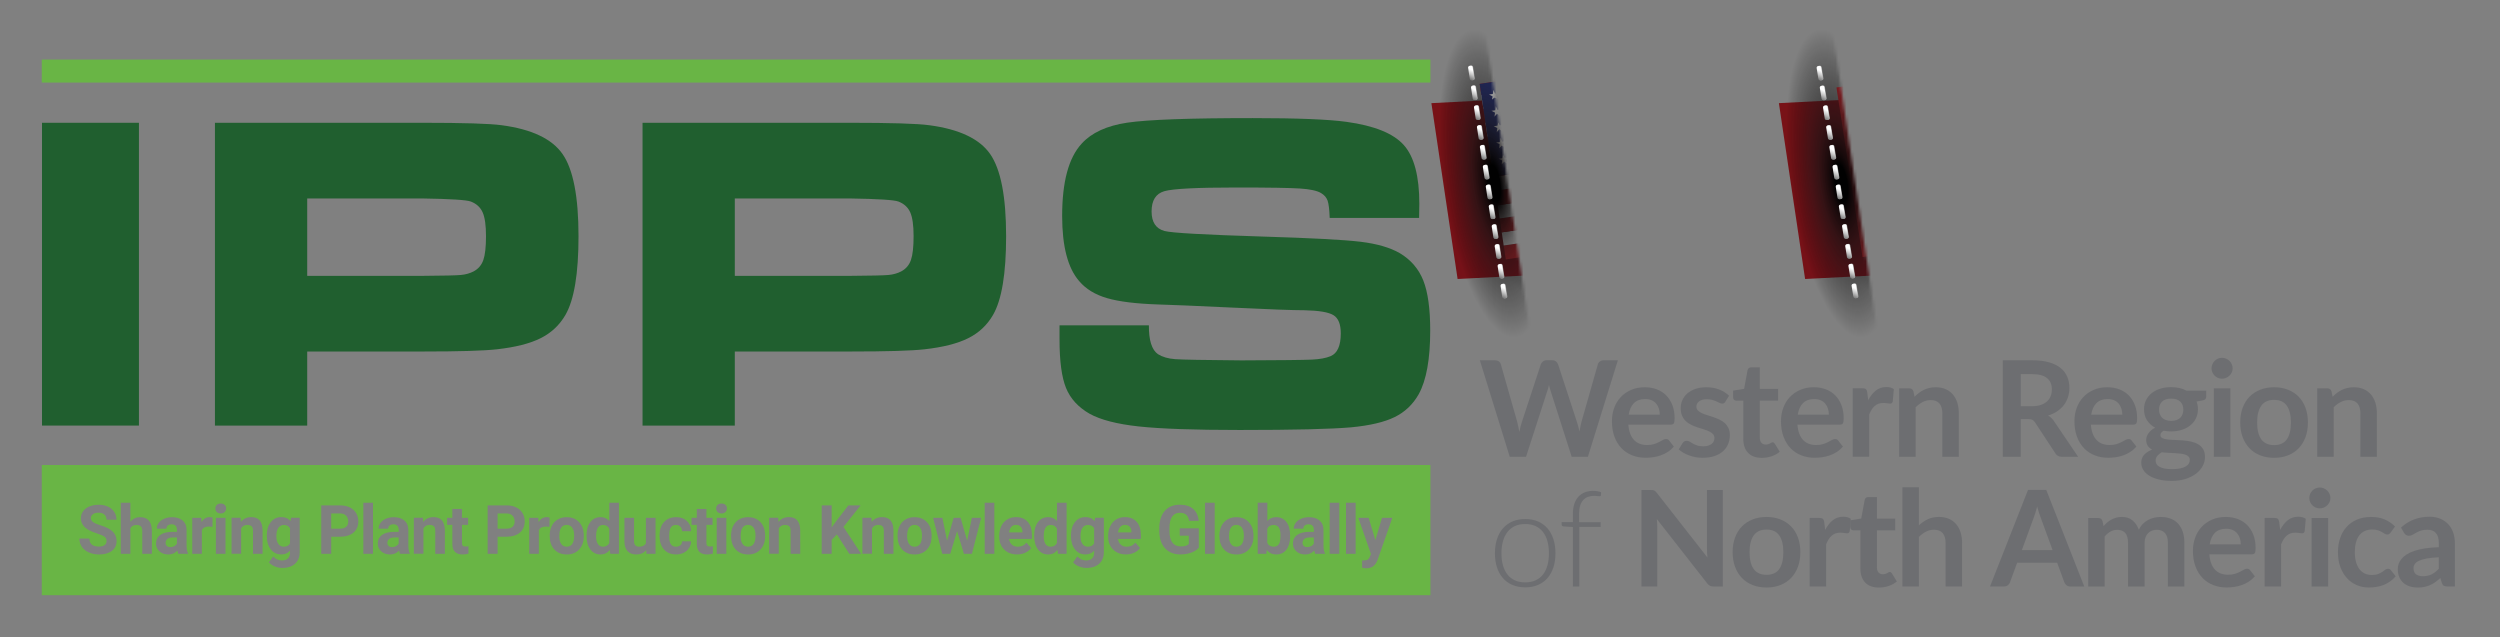 <svg enable-background="new 0 0 917.69 233.83" viewBox="0 0 917.69 233.83" xmlns="http://www.w3.org/2000/svg" xmlns:xlink="http://www.w3.org/1999/xlink"><rect x="0" y="0" width="917.69" height="233.83" fill="#808080" stroke="none"/><filter id="a" filterUnits="userSpaceOnUse" height="142.48" width="187.3" x="510.71" y="2.39"><feFlood flood-color="#fff" result="back"/><feBlend in="SourceGraphic" in2="back" mode="normal"/></filter><mask id="b" height="142.48" maskUnits="userSpaceOnUse" width="187.3" x="510.71" y="2.39"><g filter="url(#a)"><path d="m487.79 7.58h65.88v125.07h-65.88z" fill="#010101" transform="matrix(.989 -.147 .147 .989 -4.646 77.54)"/></g></mask><linearGradient id="c"><stop offset=".171" stop-color="#010101"/><stop offset=".194" stop-color="#050404" stop-opacity=".963"/><stop offset=".303" stop-color="#131111" stop-opacity=".779"/><stop offset=".411" stop-color="#151415" stop-opacity=".6"/><stop offset=".513" stop-color="#111" stop-opacity=".428"/><stop offset=".61" stop-color="#0a090a" stop-opacity=".267"/><stop offset=".698" stop-color="#020202" stop-opacity=".12"/><stop offset=".77" stop-opacity="0"/></linearGradient><radialGradient id="d" cx="597.362" cy="48.945" gradientTransform="matrix(1.687 .131 -.099 1.279 -396.433 -65.982)" gradientUnits="userSpaceOnUse" r="50.302" xlink:href="#c"/><linearGradient id="e"><stop offset="0" stop-color="#781217"/><stop offset="1" stop-color="#67091c"/></linearGradient><linearGradient id="f" gradientUnits="userSpaceOnUse" x1="525.432" x2="627.614" xlink:href="#e" y1="67.738" y2="67.738"/><clipPath id="g"><path d="m661.85 78.56-126.6 19.48-9.61-64.55 128.78-19.81-11.02 33.26z"/></clipPath><linearGradient id="h"><stop offset=".118" stop-color="#010101"/><stop offset=".205" stop-color="#0b0808" stop-opacity=".902"/><stop offset=".41" stop-color="#151313" stop-opacity=".669"/><stop offset=".599" stop-color="#141313" stop-opacity=".455"/><stop offset=".767" stop-color="#0c0c0c" stop-opacity=".265"/><stop offset=".906" stop-color="#030303" stop-opacity=".107"/><stop offset="1" stop-opacity="0"/></linearGradient><radialGradient id="i" cx="397.951" cy="26.108" gradientTransform="matrix(.416 -.06 .183 1.274 378.105 57.942)" gradientUnits="userSpaceOnUse" r="44.319" xlink:href="#h"/><linearGradient id="j"><stop offset="0" stop-color="#6f6f6f"/><stop offset=".431" stop-color="#c8c8c8"/><stop offset=".75" stop-color="#fff"/></linearGradient><linearGradient id="k" gradientTransform="matrix(.989 -.147 .147 .989 211.171 167.91)" gradientUnits="userSpaceOnUse" x1="344.725" x2="347.424" xlink:href="#j" y1="-8.148" y2="-12.23"/><linearGradient id="l" gradientTransform="matrix(.989 -.147 .147 .989 211.171 167.91)" gradientUnits="userSpaceOnUse" x1="344.725" x2="347.424" xlink:href="#j" y1="-15.508" y2="-19.591"/><linearGradient id="m" gradientTransform="matrix(.989 -.147 .147 .989 211.171 167.91)" gradientUnits="userSpaceOnUse" x1="344.724" x2="347.423" xlink:href="#j" y1="-22.869" y2="-26.951"/><linearGradient id="n" gradientTransform="matrix(.989 -.147 .147 .989 211.171 167.91)" gradientUnits="userSpaceOnUse" x1="344.724" x2="347.423" xlink:href="#j" y1="-30.229" y2="-34.312"/><linearGradient id="o" gradientTransform="matrix(.989 -.147 .147 .989 211.171 167.91)" gradientUnits="userSpaceOnUse" x1="344.724" x2="347.423" xlink:href="#j" y1="-37.59" y2="-41.672"/><linearGradient id="p" gradientTransform="matrix(.989 -.147 .147 .989 211.171 167.91)" gradientUnits="userSpaceOnUse" x1="344.724" x2="347.423" xlink:href="#j" y1="-44.95" y2="-49.032"/><linearGradient id="q" gradientTransform="matrix(.989 -.147 .147 .989 211.171 167.91)" gradientUnits="userSpaceOnUse" x1="344.724" x2="347.423" xlink:href="#j" y1="-52.31" y2="-56.393"/><linearGradient id="r" gradientTransform="matrix(.989 -.147 .147 .989 211.171 167.91)" gradientUnits="userSpaceOnUse" x1="344.724" x2="347.423" xlink:href="#j" y1="-59.671" y2="-63.753"/><linearGradient id="s" gradientTransform="matrix(.989 -.147 .147 .989 211.171 167.91)" gradientUnits="userSpaceOnUse" x1="344.724" x2="347.423" xlink:href="#j" y1="-67.031" y2="-71.113"/><linearGradient id="t" gradientTransform="matrix(.989 -.147 .147 .989 211.171 167.91)" gradientUnits="userSpaceOnUse" x1="344.723" x2="347.422" xlink:href="#j" y1="-74.392" y2="-78.474"/><linearGradient id="u" gradientTransform="matrix(.989 -.147 .147 .989 211.171 167.91)" gradientUnits="userSpaceOnUse" x1="344.723" x2="347.422" xlink:href="#j" y1="-81.752" y2="-85.834"/><linearGradient id="v" gradientTransform="matrix(.989 -.147 .147 .989 211.171 167.91)" gradientUnits="userSpaceOnUse" x1="344.723" x2="347.423" xlink:href="#j" y1="-89.112" y2="-93.195"/><filter id="w" filterUnits="userSpaceOnUse" height="142.48" width="187.3" x="638.27" y="2.39"><feFlood flood-color="#fff" result="back"/><feBlend in="SourceGraphic" in2="back" mode="normal"/></filter><mask id="x" height="142.48" maskUnits="userSpaceOnUse" width="187.3" x="638.27" y="2.39"><g filter="url(#w)"><path d="m615.35 7.58h65.88v125.07h-65.88z" fill="#010101" transform="matrix(.989 -.147 .147 .989 -3.252 96.347)"/></g></mask><radialGradient id="y" cx="672.508" cy="41.248" gradientTransform="matrix(1.687 .131 -.099 1.279 -396.433 -65.982)" gradientUnits="userSpaceOnUse" r="50.302" xlink:href="#c"/><linearGradient id="z" gradientUnits="userSpaceOnUse" x1="652.991" x2="755.173" xlink:href="#e" y1="67.738" y2="67.738"/><clipPath id="A"><path d="m788.56 78.22-122.19 18.8-9.28-62.3 124.3-19.12-10.64 32.1z"/></clipPath><radialGradient id="B" cx="697.984" cy="40.219" gradientTransform="matrix(.416 -.06 .183 1.274 378.105 57.942)" gradientUnits="userSpaceOnUse" r="44.319" xlink:href="#h"/><linearGradient id="C" gradientTransform="matrix(.987 -.158 .158 .987 212.332 173.061)" gradientUnits="userSpaceOnUse" x1="471.728" x2="474.427" xlink:href="#j" y1="10.796" y2="6.714"/><linearGradient id="D" gradientTransform="matrix(.987 -.158 .158 .987 212.332 173.061)" gradientUnits="userSpaceOnUse" x1="471.728" x2="474.427" xlink:href="#j" y1="3.436" y2="-.647"/><linearGradient id="E" gradientTransform="matrix(.987 -.158 .158 .987 212.332 173.061)" gradientUnits="userSpaceOnUse" x1="471.728" x2="474.426" xlink:href="#j" y1="-3.925" y2="-8.007"/><linearGradient id="F" gradientTransform="matrix(.987 -.158 .158 .987 212.332 173.061)" gradientUnits="userSpaceOnUse" x1="471.727" x2="474.426" xlink:href="#j" y1="-11.285" y2="-15.367"/><linearGradient id="G" gradientTransform="matrix(.987 -.158 .158 .987 212.332 173.061)" gradientUnits="userSpaceOnUse" x1="471.727" x2="474.426" xlink:href="#j" y1="-18.645" y2="-22.728"/><linearGradient id="H" gradientTransform="matrix(.987 -.158 .158 .987 212.332 173.061)" gradientUnits="userSpaceOnUse" x1="471.727" x2="474.426" xlink:href="#j" y1="-26.006" y2="-30.088"/><linearGradient id="I" gradientTransform="matrix(.987 -.158 .158 .987 212.332 173.061)" gradientUnits="userSpaceOnUse" x1="471.727" x2="474.426" xlink:href="#j" y1="-33.366" y2="-37.448"/><linearGradient id="J" gradientTransform="matrix(.987 -.158 .158 .987 212.332 173.061)" gradientUnits="userSpaceOnUse" x1="471.727" x2="474.426" xlink:href="#j" y1="-40.727" y2="-44.809"/><linearGradient id="K" gradientTransform="matrix(.987 -.158 .158 .987 212.332 173.061)" gradientUnits="userSpaceOnUse" x1="471.726" x2="474.426" xlink:href="#j" y1="-48.086" y2="-52.169"/><linearGradient id="L" gradientTransform="matrix(.987 -.158 .158 .987 212.332 173.061)" gradientUnits="userSpaceOnUse" x1="471.726" x2="474.425" xlink:href="#j" y1="-55.447" y2="-59.529"/><linearGradient id="M" gradientTransform="matrix(.987 -.158 .158 .987 212.332 173.061)" gradientUnits="userSpaceOnUse" x1="471.726" x2="474.425" xlink:href="#j" y1="-62.807" y2="-66.889"/><linearGradient id="N" gradientTransform="matrix(.987 -.158 .158 .987 212.332 173.061)" gradientUnits="userSpaceOnUse" x1="471.726" x2="474.426" xlink:href="#j" y1="-70.167" y2="-74.25"/><path d="m15.33 21.87h509.74v8.44h-509.74z" fill="#69b545"/><path d="m15.42 45.07h35.58v111.15h-35.58z" fill="#205f2f"/><path d="m78.9 156.22v-111.15h76.14c15.09 0 24.81.3 29.15.9 11.02 1.47 18.47 5.01 22.35 10.63s5.82 15.65 5.82 30.09c0 13.74-1.6 23.37-4.8 28.91-2.17 3.75-5.21 6.6-9.12 8.55-3.91 1.96-9.26 3.31-16.04 4.07-4.83.54-13.84.81-27.04.81h-42.59v27.2h-33.87zm33.87-54.96h42.34c7.71-.05 12.42-.16 14.13-.33 1.71-.16 3.24-.6 4.6-1.3 1.74-.92 2.93-2.32 3.58-4.19s.98-4.79.98-8.75-.41-6.87-1.22-8.71c-.81-1.85-2.25-3.18-4.32-3.99-1.52-.6-7.44-.98-17.75-1.14h-42.34z" fill="#205f2f"/><path d="m235.86 156.22v-111.15h76.14c15.09 0 24.81.3 29.15.9 11.02 1.47 18.47 5.01 22.35 10.63s5.82 15.65 5.82 30.09c0 13.74-1.6 23.37-4.8 28.91-2.17 3.75-5.21 6.6-9.12 8.55-3.91 1.96-9.26 3.31-16.04 4.07-4.83.54-13.84.81-27.04.81h-42.59v27.2h-33.87zm33.87-54.96h42.34c7.71-.05 12.42-.16 14.13-.33 1.71-.16 3.24-.6 4.6-1.3 1.74-.92 2.93-2.32 3.58-4.19s.98-4.79.98-8.75-.41-6.87-1.22-8.71c-.81-1.85-2.25-3.18-4.32-3.99-1.52-.6-7.44-.98-17.75-1.14h-42.34z" fill="#205f2f"/><path d="m388.91 119.42h32.82c-.05 5.48 1.06 9.01 3.34 10.59 1.63 1.03 3.73 1.64 6.31 1.83s10.71.34 24.39.45c14.33-.05 22.94-.15 25.81-.29 2.88-.13 5.16-.56 6.84-1.26 2.5-1.03 3.75-3.83 3.75-8.39 0-3.31-.88-5.52-2.65-6.64-1.77-1.11-5.36-1.72-10.79-1.83-4.18 0-13.03-.33-26.54-.98-13.84-.65-22.86-1.03-27.04-1.14-8.14-.27-14.4-1.04-18.77-2.32-4.37-1.27-7.78-3.35-10.22-6.23-4.18-4.78-6.27-12.76-6.27-23.94 0-12.54 2.39-21.39 7.17-26.55 3.64-4.02 9.23-6.58 16.77-7.7 7.54-1.11 22.88-1.67 46.01-1.67 16.34 0 27.82.46 34.45 1.38 10.21 1.41 17.21 4.25 21.01 8.51s5.7 11.44 5.7 21.54c0 .92-.03 2.66-.08 5.21h-32.82c-.11-3.09-.37-5.21-.77-6.35-.41-1.14-1.21-2.06-2.4-2.77-1.46-.87-4.04-1.43-7.74-1.67s-11.51-.37-23.45-.37c-14.39 0-23.15.45-26.3 1.34-3.15.9-4.72 3.38-4.72 7.45 0 3.91 1.57 6.3 4.72 7.17 2.61.71 14.58 1.38 35.91 2.04 17.97.54 29.98 1.18 36.03 1.91s10.87 2.13 14.46 4.19c4.07 2.44 6.95 5.8 8.63 10.06s2.53 10.38 2.53 18.36c0 10.48-1.41 18.27-4.23 23.37-2.12 3.75-5.06 6.54-8.84 8.39-3.77 1.85-9.08 3.09-15.92 3.75-7.33.65-20.98.98-40.96.98-16.72 0-29.07-.44-37.05-1.3-7.98-.87-13.98-2.42-18-4.64-4.18-2.39-7.07-5.54-8.67-9.45s-2.4-9.85-2.4-17.83v-5.2z" fill="#205f2f"/><path d="m124.94 188.47h-3.36v5.58h3.27c.97 0 1.71-.23 2.22-.68.51-.46.76-1.11.76-1.95 0-.87-.26-1.57-.77-2.11s-1.22-.82-2.12-.84z" fill="#69b545"/><path d="m385.68 192.7c-1.7 0-2.55 1.38-2.55 4.14 0 1.24.22 2.19.65 2.85s1.06.99 1.88.99c1.09 0 1.86-.46 2.31-1.38v-5.22c-.44-.92-1.2-1.38-2.29-1.38z" fill="#69b545"/><path d="m399.35 192.7c-.85 0-1.51.35-2 1.04-.48.69-.73 1.73-.73 3.1 0 1.2.24 2.14.72 2.82s1.14 1.02 1.98 1.02c1.07 0 1.84-.4 2.31-1.21v-5.56c-.47-.81-1.23-1.21-2.28-1.21z" fill="#69b545"/><path d="m412.94 192.67c-.7 0-1.27.24-1.7.71-.44.47-.71 1.15-.84 2.04h4.91v-.28c-.02-.78-.23-1.39-.63-1.82-.42-.43-.99-.65-1.74-.65z" fill="#69b545"/><path d="m335.69 192.67c-.86 0-1.53.34-2 1.01s-.71 1.71-.71 3.12c0 1.25.24 2.21.71 2.88.47.66 1.15 1 2.03 1 .85 0 1.52-.33 2-.98.48-.66.72-1.71.72-3.15 0-1.23-.24-2.18-.72-2.86s-1.16-1.02-2.03-1.02z" fill="#69b545"/><path d="m142.2 199.1-.01.21c0 .44.15.8.46 1.09s.73.43 1.27.43c.52 0 1-.12 1.44-.35s.76-.54.98-.93v-2.27h-1.32c-1.76-.01-2.7.6-2.82 1.82z" fill="#69b545"/><path d="m221.36 192.7c-1.7 0-2.55 1.38-2.55 4.14 0 1.24.22 2.19.65 2.85s1.06.99 1.88.99c1.09 0 1.86-.46 2.31-1.38v-5.22c-.44-.92-1.21-1.38-2.29-1.38z" fill="#69b545"/><path d="m274.58 192.67c-.86 0-1.53.34-2 1.01s-.71 1.71-.71 3.12c0 1.25.24 2.21.71 2.88.47.66 1.15 1 2.03 1 .85 0 1.52-.33 2-.98.48-.66.72-1.71.72-3.15 0-1.23-.24-2.18-.72-2.86s-1.15-1.02-2.03-1.02z" fill="#69b545"/><path d="m186.02 188.47h-3.36v5.58h3.27c.97 0 1.71-.23 2.22-.68.51-.46.76-1.11.76-1.95 0-.87-.26-1.57-.77-2.11s-1.22-.82-2.12-.84z" fill="#69b545"/><path d="m372.94 192.67c-.7 0-1.27.24-1.7.71-.44.47-.71 1.15-.84 2.04h4.91v-.28c-.02-.78-.23-1.39-.63-1.82-.41-.43-.99-.65-1.74-.65z" fill="#69b545"/><path d="m208.01 192.67c-.86 0-1.53.34-2 1.01s-.71 1.71-.71 3.12c0 1.25.24 2.21.71 2.88.47.66 1.15 1 2.03 1 .85 0 1.52-.33 2-.98.48-.66.72-1.71.72-3.15 0-1.23-.24-2.18-.72-2.86s-1.16-1.02-2.03-1.02z" fill="#69b545"/><path d="m104.18 192.7c-.85 0-1.51.35-2 1.04-.48.69-.73 1.73-.73 3.1 0 1.2.24 2.14.72 2.82s1.14 1.02 1.98 1.02c1.07 0 1.84-.4 2.31-1.21v-5.56c-.47-.81-1.23-1.21-2.28-1.21z" fill="#69b545"/><path d="m60.8 199.1-.01.21c0 .44.15.8.46 1.09s.73.43 1.27.43c.52 0 1-.12 1.44-.35s.76-.54.98-.93v-2.27h-1.32c-1.76-.01-2.7.6-2.82 1.82z" fill="#69b545"/><path d="m478.13 199.1-.01.21c0 .44.16.8.46 1.09.31.29.73.43 1.27.43.52 0 1-.12 1.44-.35s.77-.54.98-.93v-2.27h-1.32c-1.76-.01-2.7.6-2.82 1.82z" fill="#69b545"/><path d="m467.51 192.7c-1.12 0-1.9.46-2.32 1.38v5.21c.43.93 1.21 1.39 2.34 1.39 1.14 0 1.89-.56 2.25-1.69.17-.54.26-1.35.26-2.45 0-1.33-.21-2.31-.63-2.92-.43-.62-1.06-.92-1.9-.92z" fill="#69b545"/><path d="m453.84 192.67c-.86 0-1.53.34-2 1.01s-.71 1.71-.71 3.12c0 1.25.24 2.21.71 2.88.47.66 1.15 1 2.03 1 .85 0 1.52-.33 2-.98.48-.66.72-1.71.72-3.15 0-1.23-.24-2.18-.72-2.86s-1.15-1.02-2.03-1.02z" fill="#69b545"/><path d="m15.33 170.69v47.8h509.74v-47.8zm18.92 21.01c.58.39 1.44.76 2.57 1.1 2.08.63 3.6 1.4 4.55 2.33s1.43 2.08 1.43 3.47c0 1.54-.58 2.75-1.75 3.62-1.16.88-2.73 1.31-4.7 1.31-1.37 0-2.61-.25-3.74-.75-1.12-.5-1.98-1.19-2.57-2.06s-.89-1.88-.89-3.03h3.67c0 1.96 1.17 2.94 3.52 2.94.87 0 1.55-.18 2.04-.53s.73-.85.73-1.48c0-.69-.24-1.22-.73-1.59s-1.37-.76-2.64-1.17-2.27-.82-3.02-1.21c-2.02-1.09-3.03-2.56-3.03-4.41 0-.96.27-1.82.81-2.57s1.32-1.34 2.33-1.76 2.15-.63 3.41-.63c1.27 0 2.4.23 3.39.69s1.76 1.11 2.31 1.95.82 1.79.82 2.86h-3.66c0-.81-.26-1.45-.77-1.9s-1.23-.68-2.16-.68c-.9 0-1.59.19-2.09.57s-.74.88-.74 1.5c.04.55.33 1.03.91 1.43zm21.5 11.58h-3.53v-8.36c0-.76-.16-1.32-.49-1.68s-.87-.54-1.62-.54c-1.03 0-1.78.4-2.25 1.2v9.39h-3.53v-18.75h3.53v6.98c.94-1.12 2.11-1.68 3.53-1.68 2.86 0 4.32 1.66 4.36 4.99zm13.26 0h-3.56c-.16-.32-.28-.71-.35-1.18-.85.95-1.97 1.43-3.33 1.43-1.29 0-2.37-.37-3.22-1.12s-1.28-1.69-1.28-2.83c0-1.4.52-2.47 1.56-3.22s2.54-1.13 4.5-1.13h1.62v-.76c0-.61-.16-1.1-.47-1.46-.31-.37-.81-.55-1.48-.55-.59 0-1.06.14-1.4.43-.34.28-.51.67-.51 1.17h-3.53c0-.77.24-1.47.71-2.12s1.14-1.16 2-1.53 1.83-.56 2.91-.56c1.63 0 2.92.41 3.88 1.23s1.43 1.97 1.43 3.45v5.73c.01 1.25.18 2.2.52 2.84zm8.98-9.9c-.48-.06-.9-.1-1.27-.1-1.33 0-2.21.45-2.62 1.36v8.64h-3.53v-13.21h3.33l.1 1.58c.71-1.21 1.69-1.82 2.94-1.82.39 0 .76.05 1.1.16zm4.79 9.9h-3.54v-13.21h3.54zm-.33-15.31c-.36.34-.84.51-1.43.51s-1.07-.17-1.43-.51-.54-.78-.54-1.32c0-.53.18-.96.53-1.31.35-.34.84-.51 1.45-.51.6 0 1.08.17 1.44.51s.54.78.54 1.31c-.02.54-.2.98-.56 1.32zm13.94 15.31h-3.53v-8.45c0-.75-.16-1.29-.49-1.63s-.87-.51-1.62-.51c-.99 0-1.74.42-2.23 1.27v9.31h-3.53v-13.21h3.32l.11 1.53c.94-1.18 2.21-1.77 3.8-1.77 1.4 0 2.44.41 3.12 1.23s1.03 2.05 1.05 3.69zm13.61-.44c0 1.16-.26 2.16-.79 3.02-.53.85-1.26 1.5-2.22 1.95-.95.45-2.07.67-3.34.67-.97 0-1.91-.19-2.83-.58s-1.62-.88-2.09-1.5l1.56-2.15c.88.98 1.94 1.48 3.2 1.48.94 0 1.66-.25 2.19-.75.52-.5.78-1.21.78-2.13v-.71c-.81.92-1.88 1.38-3.21 1.38-1.59 0-2.87-.62-3.85-1.86s-1.47-2.89-1.47-4.94v-.15c0-2.03.48-3.66 1.45-4.9.96-1.24 2.26-1.86 3.9-1.86 1.45 0 2.58.5 3.38 1.49l.15-1.25h3.2v12.79zm19.74-7.33c-1.19 1-2.84 1.51-4.95 1.51h-3.21v6.26h-3.66v-17.77h6.93c1.33 0 2.51.24 3.52.73s1.79 1.18 2.34 2.08c.54.9.82 1.92.82 3.07-0 1.74-.6 3.12-1.79 4.12zm7.17 7.77h-3.54v-18.75h3.54zm13.5 0h-3.56c-.16-.32-.28-.71-.35-1.18-.85.95-1.97 1.43-3.33 1.43-1.29 0-2.37-.37-3.22-1.12s-1.28-1.69-1.28-2.83c0-1.4.52-2.47 1.56-3.22s2.54-1.13 4.5-1.13h1.62v-.76c0-.61-.16-1.1-.47-1.46-.31-.37-.81-.55-1.48-.55-.59 0-1.06.14-1.4.43-.34.28-.51.67-.51 1.17h-3.53c0-.77.24-1.47.71-2.12s1.14-1.16 2-1.53 1.83-.56 2.91-.56c1.63 0 2.92.41 3.88 1.23s1.43 1.97 1.43 3.45v5.73c.01 1.25.18 2.2.52 2.84zm12.89 0h-3.53v-8.45c0-.75-.16-1.29-.49-1.63s-.87-.51-1.62-.51c-.99 0-1.74.42-2.23 1.27v9.31h-3.53v-13.21h3.32l.11 1.53c.94-1.18 2.21-1.77 3.8-1.77 1.4 0 2.44.41 3.12 1.23s1.03 2.05 1.05 3.69zm8.66-.07c-.69.21-1.4.32-2.14.32-2.47 0-3.74-1.25-3.78-3.75v-7.12h-1.93v-2.59h1.93v-3.25h3.53v3.25h2.26v2.59h-2.26v6.59c0 .49.09.84.28 1.05s.54.32 1.07.32c.39 0 .74-.03 1.04-.08zm18.86-7.7c-1.19 1-2.84 1.51-4.95 1.51h-3.21v6.26h-3.66v-17.77h6.93c1.33 0 2.51.24 3.52.73s1.79 1.18 2.34 2.08c.54.9.82 1.92.82 3.07 0 1.74-.6 3.12-1.79 4.12zm10.87-2.13c-.48-.06-.9-.1-1.27-.1-1.33 0-2.21.45-2.62 1.36v8.64h-3.53v-13.21h3.33l.1 1.58c.71-1.21 1.69-1.82 2.94-1.82.39 0 .76.05 1.1.16zm10.9 8.31c-1.13 1.22-2.65 1.84-4.55 1.84s-3.42-.61-4.56-1.83-1.7-2.88-1.7-4.98v-.16c0-1.31.25-2.48.76-3.5.5-1.03 1.23-1.82 2.18-2.38s2.05-.84 3.3-.84c1.78 0 3.24.54 4.36 1.64 1.13 1.09 1.76 2.57 1.89 4.44l.02.9c-.01 2.02-.57 3.64-1.7 4.87zm14.59 1.59h-3.18l-.17-1.4c-.88 1.1-2.01 1.65-3.39 1.65-1.55 0-2.8-.61-3.74-1.84-.94-1.22-1.41-2.93-1.41-5.11 0-2.06.46-3.7 1.39-4.92.92-1.22 2.19-1.83 3.79-1.83 1.29 0 2.35.48 3.19 1.44v-6.74h3.54v18.75zm13.44 0h-3.32l-.1-1.34c-.87 1.06-2.08 1.59-3.61 1.59-1.42 0-2.5-.41-3.24-1.22-.75-.81-1.13-2.01-1.14-3.58v-8.66h3.53v8.54c0 1.38.63 2.07 1.88 2.07 1.2 0 2.02-.42 2.47-1.25v-9.36h3.54v13.21zm5.64-3.49c.42.59 1.05.89 1.89.89.65 0 1.18-.18 1.59-.54s.62-.83.63-1.43h3.31c-.01.9-.25 1.71-.73 2.46-.48.74-1.14 1.32-1.97 1.73s-1.76.62-2.76.62c-1.89 0-3.38-.6-4.47-1.8s-1.64-2.86-1.64-4.97v-.23c0-2.03.54-3.66 1.62-4.87s2.57-1.82 4.46-1.82c1.65 0 2.98.47 3.97 1.41 1 .94 1.5 2.19 1.52 3.75h-3.31c-.02-.69-.23-1.25-.63-1.67-.41-.43-.94-.64-1.61-.64-.82 0-1.44.3-1.86.9s-.63 1.57-.63 2.92v.37c-0 1.34.2 2.32.62 2.92zm15.43 3.42c-.69.21-1.4.32-2.14.32-2.47 0-3.74-1.25-3.78-3.75v-7.12h-1.93v-2.59h1.93v-3.25h3.53v3.25h2.26v2.59h-2.26v6.59c0 .49.09.84.28 1.05s.54.32 1.07.32c.39 0 .74-.03 1.04-.08zm4.93.07h-3.54v-13.21h3.54zm-.34-15.31c-.36.34-.84.51-1.43.51s-1.07-.17-1.43-.51-.54-.78-.54-1.32c0-.53.18-.96.53-1.31.35-.34.84-.51 1.45-.51.6 0 1.08.17 1.44.51s.54.78.54 1.31c-.02.54-.2.98-.56 1.32zm12.88 13.72c-1.13 1.22-2.65 1.84-4.55 1.84s-3.42-.61-4.56-1.83-1.7-2.88-1.7-4.98v-.16c0-1.31.25-2.48.76-3.5.5-1.03 1.23-1.82 2.18-2.38s2.05-.84 3.3-.84c1.78 0 3.24.54 4.36 1.64 1.13 1.09 1.76 2.57 1.89 4.44l.02.9c0 2.02-.57 3.64-1.7 4.87zm14.58 1.59h-3.53v-8.45c0-.75-.16-1.29-.49-1.63s-.87-.51-1.62-.51c-.99 0-1.74.42-2.23 1.27v9.31h-3.53v-13.21h3.32l.11 1.53c.94-1.18 2.21-1.77 3.8-1.77 1.4 0 2.44.41 3.12 1.23s1.03 2.05 1.05 3.69zm18.01 0-4.57-7.13-1.9 2.05v5.08h-3.66v-17.77h3.66v8.06l1.61-2.21 4.53-5.85h4.5l-6.31 7.9 6.49 9.88h-4.35zm16.21 0h-3.53v-8.45c0-.75-.16-1.29-.49-1.63s-.87-.51-1.62-.51c-.99 0-1.74.42-2.23 1.27v9.31h-3.53v-13.21h3.32l.11 1.53c.94-1.18 2.21-1.77 3.8-1.77 1.4 0 2.44.41 3.12 1.23s1.03 2.05 1.05 3.69zm12.31-1.59c-1.13 1.22-2.65 1.84-4.55 1.84s-3.42-.61-4.56-1.83-1.7-2.88-1.7-4.98v-.16c0-1.31.25-2.48.76-3.5.5-1.03 1.23-1.82 2.18-2.38s2.05-.84 3.3-.84c1.78 0 3.24.54 4.36 1.64 1.13 1.09 1.76 2.57 1.89 4.44l.02.9c0 2.02-.57 3.64-1.7 4.87zm16.5 1.59h-2.95l-2.5-8.31-2.5 8.31h-2.94l-3.37-13.21h3.41l1.72 8.4 2.42-8.4h2.55l2.4 8.41 1.73-8.41h3.41zm8.22 0h-3.54v-18.75h3.54zm13.79-5.46h-8.41c.11.86.46 1.55 1.03 2.08.57.52 1.3.78 2.18.78 1.36 0 2.42-.49 3.19-1.48l1.73 1.94c-.53.75-1.25 1.33-2.15 1.75s-1.9.63-3 .63c-1.94 0-3.51-.59-4.73-1.78s-1.83-2.77-1.83-4.75v-.34c0-1.33.26-2.51.77-3.56s1.24-1.85 2.18-2.42 2.01-.85 3.22-.85c1.81 0 3.23.57 4.27 1.71s1.56 2.75 1.56 4.85v1.44zm12.73 5.46h-3.19l-.17-1.4c-.88 1.1-2.01 1.65-3.39 1.65-1.55 0-2.8-.61-3.74-1.84-.94-1.22-1.41-2.93-1.41-5.11 0-2.06.46-3.7 1.39-4.92.92-1.22 2.19-1.83 3.79-1.83 1.29 0 2.35.48 3.19 1.44v-6.74h3.54v18.75zm13.67-.44c0 1.16-.26 2.16-.79 3.02-.53.85-1.26 1.5-2.22 1.95-.95.45-2.07.67-3.34.67-.97 0-1.91-.19-2.83-.58s-1.62-.88-2.09-1.5l1.56-2.15c.88.98 1.94 1.48 3.2 1.48.94 0 1.67-.25 2.19-.75s.78-1.21.78-2.13v-.71c-.81.92-1.88 1.38-3.21 1.38-1.59 0-2.87-.62-3.85-1.86s-1.47-2.89-1.47-4.94v-.15c0-2.03.48-3.66 1.45-4.9.96-1.24 2.26-1.86 3.9-1.86 1.45 0 2.58.5 3.38 1.49l.15-1.25h3.2v12.79zm13.59-5.02h-8.41c.11.86.46 1.55 1.03 2.08.57.52 1.3.78 2.18.78 1.36 0 2.42-.49 3.19-1.48l1.73 1.94c-.53.75-1.25 1.33-2.15 1.75s-1.9.63-3 .63c-1.94 0-3.51-.59-4.73-1.78s-1.83-2.77-1.83-4.75v-.34c0-1.33.26-2.51.77-3.56s1.24-1.85 2.18-2.42 2.01-.85 3.22-.85c1.81 0 3.23.57 4.27 1.71s1.56 2.75 1.56 4.85v1.44zm11.56 1.33c.71.95 1.75 1.43 3.11 1.43 1.38 0 2.36-.29 2.94-.88v-3.06h-3.33v-2.7h7v7.09c-.66.79-1.59 1.4-2.8 1.84-1.2.44-2.54.65-4 .65-1.54 0-2.89-.34-4.05-1.01s-2.06-1.65-2.69-2.92c-.63-1.28-.95-2.78-.97-4.5v-1.21c0-1.77.3-3.31.9-4.61s1.46-2.29 2.59-2.98 2.45-1.03 3.96-1.03c2.11 0 3.76.5 4.94 1.51 1.19 1 1.89 2.47 2.11 4.39h-3.56c-.16-1.02-.52-1.76-1.08-2.23s-1.33-.71-2.3-.71c-1.24 0-2.19.47-2.84 1.4-.65.94-.98 2.33-.99 4.18v1.13c0 1.86.35 3.27 1.06 4.22zm15.55 4.13h-3.54v-18.75h3.54zm12.54-1.59c-1.13 1.22-2.65 1.84-4.55 1.84s-3.42-.61-4.56-1.83-1.7-2.88-1.7-4.98v-.16c0-1.31.25-2.48.76-3.5s1.23-1.82 2.18-2.38 2.05-.84 3.3-.84c1.78 0 3.24.54 4.36 1.64s1.76 2.57 1.89 4.44l.03.9c-.01 2.02-.58 3.64-1.71 4.87zm15.15-4.89c0 2.12-.45 3.77-1.35 4.95s-2.17 1.78-3.79 1.78c-1.43 0-2.58-.55-3.43-1.65l-.16 1.4h-3.17v-18.75h3.53v6.73c.81-.95 1.88-1.43 3.21-1.43 1.61 0 2.87.59 3.79 1.78.92 1.18 1.37 2.85 1.37 5zm12.77 6.48h-3.56c-.16-.32-.28-.71-.35-1.18-.85.95-1.96 1.43-3.33 1.43-1.29 0-2.37-.37-3.22-1.12s-1.28-1.69-1.28-2.83c0-1.4.52-2.47 1.56-3.22s2.54-1.13 4.5-1.13h1.62v-.76c0-.61-.16-1.1-.47-1.46-.31-.37-.81-.55-1.48-.55-.59 0-1.06.14-1.4.43-.34.28-.51.67-.51 1.17h-3.53c0-.77.24-1.47.71-2.12s1.14-1.16 2-1.53 1.83-.56 2.91-.56c1.63 0 2.92.41 3.88 1.23s1.43 1.97 1.43 3.45v5.73c.01 1.25.18 2.2.52 2.84zm5.28 0h-3.54v-18.75h3.54zm6 0h-3.54v-18.75h3.54zm8.13 2.05-.29.7c-.79 1.73-2.09 2.59-3.91 2.59-.51 0-1.03-.08-1.56-.23v-2.67l.54.01c.67 0 1.17-.1 1.5-.3s.59-.54.78-1.01l.42-1.09-4.63-13.25h3.8l2.45 8.22 2.44-8.22h3.78z" fill="#69b545"/><g mask="url(#b)"><path d="m697.85 80.9c-3.04 39.14-47.36 67.61-98.99 63.6s-91.02-38.99-87.98-78.13 47.36-67.61 98.99-63.6 91.02 38.99 87.98 78.13z" fill="url(#d)"/><path d="m627.61 97.62-92.56 4.79-9.62-64.55 92.57-4.79-9.07 31.36z" fill="url(#f)"/><g clip-path="url(#g)"><path d="m551.81 81.8h113.24v5.17h-113.24z" fill="#bf2028" transform="matrix(.989 -.147 .147 .989 -5.795 90.33)"/><path d="m551.07 76.98h113.24v4.87h-113.24z" fill="#fff" transform="matrix(.989 -.147 .147 .989 -5.072 90.171)"/><path d="m550.33 71.88h113.24v5.15h-113.24z" fill="#bf2028" transform="matrix(.989 -.147 .147 .989 -4.352 90.004)"/><path d="m549.59 67.04h113.24v4.89h-113.24z" fill="#fff" transform="matrix(.989 -.147 .147 .989 -3.63 89.842)"/><path d="m548.83 61.65h113.24v5.45h-113.24z" fill="#bf2028" transform="matrix(.989 -.147 .147 .989 -2.886 89.677)"/><path d="m548.05 56.55h113.24v5.15h-113.24z" fill="#fff" transform="matrix(.989 -.147 .147 .989 -2.124 89.507)"/><path d="m547.32 51.73h113.24v4.87h-113.24z" fill="#bf2028" transform="matrix(.989 -.147 .147 .989 -1.403 89.341)"/><path d="m546.58 46.62h113.24v5.17h-113.24z" fill="#fff" transform="matrix(.989 -.147 .147 .989 -.681 89.18)"/><path d="m545.84 41.8h113.24v4.87h-113.24z" fill="#bf2028" transform="matrix(.989 -.147 .147 .989 .041 89.021)"/><path d="m545.1 36.68h113.24v5.17h-113.24z" fill="#fff" transform="matrix(.989 -.147 .147 .989 .763 88.858)"/><path d="m544.35 31.58h113.24v5.16h-113.24z" fill="#bf2028" transform="matrix(.989 -.147 .147 .989 1.505 88.692)"/><path d="m543.59 26.47h113.24v5.17h-113.24z" fill="#fff" transform="matrix(.989 -.147 .147 .989 2.247 88.52)"/><path d="m542.85 21.65h113.24v4.87h-113.24z" fill="#bf2028" transform="matrix(.989 -.147 .147 .989 2.969 88.358)"/><path d="m545.42 26.01h51.72v35.28h-51.72z" fill="#283279" transform="matrix(.989 -.147 .147 .989 -.212 84.425)"/><g fill="#fff"><path d="m548.2 33.01.63 1.35 1.49-.22-1.06 1.05.58 1.04-1.22-.4-.97.73.25-1.17-1.32-.7 1.41-.21z"/><path d="m549.08 38.97.63 1.38 1.5-.23-1.07 1.03.63 1.35-1.26-.69-.93 1.01.21-1.47-1.32-.67 1.41-.21z"/><path d="m549.97 44.92.58 1.08 1.5-.22-1.06 1.03.62 1.35-1.26-.69-.93 1.02.21-1.48-1.32-.68 1.41-.21z"/><path d="m550.81 50.59.63 1.38 1.5-.22-1.07 1.02.63 1.35-1.26-.67-.93 1 .2-1.48-1.32-.67 1.42-.21z"/><path d="m551.74 56.84.59 1.07 1.49-.22-1.06 1.04.62 1.35-1.26-.68-.93 1 .21-1.47-1.32-.68 1.41-.21z"/><path d="m552.79 35.53.69 1.34 1.35-.2-1.05.72.68 1.64-1.25-.68-.96 1.01.18-1.77-1.22-.38 1.43-.22z"/><path d="m553.67 41.47.7 1.36 1.34-.2-1.01 1.01.6 1.09-1.2-.42-1 .74.26-1.21-1.26-.68 1.43-.21z"/><path d="m554.56 47.44.7 1.34 1.34-.2-1.05.74.64 1.35-1.25-.69-.96 1.02.22-1.48-1.22-.4 1.43-.21z"/><path d="m555.4 53.11.7 1.34 1.34-.2-1.01 1.01.64 1.37-1.25-.69-.95 1.02.22-1.5-1.26-.67 1.43-.21z"/><path d="m556.43 31.79.71 1.34 1.41-.21-1.06 1.05.58 1.04-1.22-.4-.97.73.25-1.17-1.26-.71 1.35-.2z"/><path d="m557.31 37.74.72 1.37 1.41-.21-1.07 1.02.63 1.35-1.26-.69-.93 1.02.21-1.48-1.27-.67 1.36-.2z"/><path d="m558.2 43.7.67 1.06 1.41-.21-1.06 1.04.62 1.35-1.26-.69-.93 1.02.21-1.48-1.27-.69 1.36-.2z"/><path d="m559.04 49.37.71 1.36 1.41-.21-1.06 1.03.63 1.35-1.26-.68-.93 1 .2-1.47-1.26-.68 1.36-.2z"/><path d="m559.97 55.62.67 1.06 1.41-.21-1.06 1.04.62 1.35-1.26-.68-.93 1 .21-1.47-1.26-.69 1.35-.21z"/><path d="m561.08 34.3.63 1.35 1.35-.2-1.06.72.69 1.64-1.19-.69-1.07 1.02.23-1.77-1.14-.4 1.34-.2z"/><path d="m561.96 40.24.63 1.36 1.36-.2-1.02 1.02.6 1.08-1.15-.42-1.1.76.31-1.22-1.19-.69 1.34-.2z"/><path d="m562.85 46.21.63 1.35 1.35-.2-1.05.74.64 1.35-1.19-.7-1.07 1.03.27-1.48-1.14-.41 1.34-.2z"/><path d="m563.69 51.88.63 1.35 1.35-.2-1.01 1.01.64 1.37-1.19-.71-1.06 1.04.27-1.5-1.19-.69 1.34-.2z"/><path d="m564.73 30.55.57 1.36 1.48-.22-1.06 1.05.58 1.05-1.15-.41-1.04.73.25-1.17-1.26-.7 1.41-.21z"/><path d="m565.61 36.51.58 1.39 1.48-.22-1.07 1.02.63 1.35-1.2-.7-.99 1.03.21-1.48-1.26-.67 1.41-.21z"/><path d="m566.5 42.47.53 1.08 1.48-.22-1.07 1.04.63 1.35-1.19-.7-1 1.02.21-1.47-1.27-.69 1.42-.21z"/><path d="m567.34 48.14.57 1.38 1.48-.22-1.06 1.02.63 1.36-1.2-.69-.99 1.01.2-1.47-1.26-.68 1.41-.21z"/><path d="m568.27 54.38.53 1.09 1.48-.22-1.07 1.03.63 1.35-1.19-.68-1 1.01.21-1.48-1.27-.69 1.42-.21z"/><path d="m569.31 33.07.63 1.35 1.35-.2-1.05.73.8 1.62-1.31-.67-1.01 1.01.16-1.76-1.13-.4 1.35-.2z"/><path d="m570.19 39.02.63 1.36 1.36-.2-1.01 1.01.72 1.07-1.28-.4-1.05.75.25-1.21-1.18-.69 1.36-.2z"/><path d="m571.08 44.99.63 1.35 1.35-.2-1.05.74.76 1.33-1.31-.69-1.01 1.03.2-1.47-1.13-.42 1.35-.2z"/><path d="m571.92 50.66.63 1.35 1.36-.21-1.01 1.02.76 1.34-1.32-.68-1.01 1.03.21-1.49-1.18-.69 1.35-.2z"/><path d="m572.96 29.33.56 1.36 1.49-.22-1.08 1.05.6 1.05-1.15-.41-.99.72.2-1.16-1.27-.7 1.42-.21z"/><path d="m573.84 35.29.56 1.39 1.5-.23-1.08 1.03.64 1.35-1.2-.7-.94 1.02.15-1.47-1.26-.68 1.42-.21z"/><path d="m574.73 41.25.51 1.08 1.5-.22-1.08 1.04.64 1.35-1.19-.7-.94 1.01.15-1.46-1.27-.69 1.42-.21z"/><path d="m575.57 46.91.56 1.39 1.5-.22-1.08 1.02.64 1.35-1.2-.68-.94 1 .15-1.47-1.26-.67 1.41-.21z"/><path d="m576.5 53.16.51 1.09 1.5-.23-1.08 1.04.64 1.35-1.19-.68-.95 1 .16-1.47-1.27-.69 1.42-.21z"/><path d="m577.54 31.85.63 1.35 1.41-.21-1.04.72.61 1.65-1.19-.68-1.01 1.01.17-1.77-1.15-.39 1.35-.2z"/><path d="m578.42 37.79.63 1.37 1.41-.21-1 1.01.54 1.1-1.16-.43-1.05.76.26-1.22-1.19-.69 1.34-.2z"/><path d="m579.31 43.76.62 1.36 1.42-.21-1.04.73.57 1.36-1.19-.7-1.01 1.03.22-1.48-1.15-.41 1.34-.2z"/><path d="m580.15 49.43.63 1.35 1.41-.21-1 1.02.58 1.37-1.2-.7-1.01 1.03.22-1.49-1.19-.69 1.34-.2z"/><path d="m581.17 28.11.66 1.35 1.41-.21-1.09 1.05.59 1.05-1.15-.41-.96.72.19-1.16-1.21-.71 1.36-.2z"/><path d="m582.06 34.07.66 1.37 1.41-.21-1.09 1.03.64 1.35-1.2-.7-.92 1.01.15-1.46-1.21-.69 1.35-.2z"/><path d="m582.94 40.02.61 1.08 1.42-.21-1.09 1.04.64 1.34-1.2-.7-.92 1.02.15-1.47-1.21-.69 1.35-.21z"/><path d="m583.78 45.69.66 1.38 1.42-.21-1.1 1.02.64 1.35-1.19-.68-.92 1 .14-1.47-1.21-.68 1.36-.21z"/><path d="m584.71 51.94.62 1.07 1.41-.21-1.09 1.04.64 1.35-1.2-.69-.92 1 .15-1.46-1.21-.7 1.36-.2z"/><path d="m585.77 30.63.62 1.35 1.43-.21-1.07.72.62 1.65-1.18-.69-.94 1.01.09-1.76-1.14-.4 1.35-.2z"/><path d="m586.65 36.57.63 1.37 1.42-.22-1.02 1.02.53 1.1-1.14-.43-.98.74.18-1.2-1.18-.69 1.34-.2z"/><path d="m587.54 42.54.62 1.35 1.43-.21-1.06.74.57 1.36-1.18-.7-.94 1.02.13-1.47-1.14-.41 1.35-.2z"/><path d="m588.38 48.21.63 1.35 1.42-.21-1.02 1.01.57 1.38-1.18-.7-.94 1.01.14-1.47-1.18-.69 1.34-.2z"/><path d="m589.41 26.89.63 1.35 1.57-.24-1.23 1.08.59 1.04-1.14-.41-.97.73.25-1.17-1.27-.71 1.36-.2z"/><path d="m590.29 32.84.64 1.38 1.57-.23-1.24 1.05.64 1.35-1.19-.71-.92 1.02.2-1.48-1.26-.67 1.36-.2z"/><path d="m591.18 38.8.59 1.07 1.57-.23-1.23 1.06.64 1.35-1.19-.7-.93 1.02.21-1.48-1.27-.69 1.36-.2z"/><path d="m592.02 44.47.64 1.38 1.56-.24-1.23 1.05.64 1.35-1.19-.69-.93 1 .21-1.47-1.26-.68 1.36-.2z"/><path d="m592.95 50.72.59 1.07 1.57-.23-1.23 1.06.64 1.35-1.19-.69-.93 1 .21-1.47-1.27-.69 1.36-.2z"/></g></g><path d="m568.34 63.59c4.95 34.36-.15 63.52-11.38 65.13-11.23 1.62-24.34-24.92-29.29-59.28-4.95-34.35.15-63.52 11.38-65.13 11.23-1.62 24.34 24.92 29.29 59.28z" fill="url(#i)"/></g><path d="m551.7 109c.05.35.36.59.68.54l.42-.06c.32-.05.55-.37.5-.72l-.61-4.11c-.05-.35-.36-.59-.68-.54l-.42.06c-.32.05-.55.37-.49.72z" fill="#9b9b9b"/><path d="m551.43 109c.05.34.37.58.71.52l.44-.07c.34-.05.58-.37.52-.71l-.6-4.03c-.05-.34-.37-.58-.71-.53l-.44.07c-.34.05-.58.37-.53.71z" fill="url(#k)"/><path d="m550.61 101.72c.05.35.36.59.68.54l.42-.06c.32-.05.55-.37.5-.72l-.61-4.11c-.05-.35-.36-.59-.68-.54l-.42.06c-.32.05-.55.37-.49.72z" fill="#9b9b9b"/><path d="m550.35 101.72c.05.34.37.58.71.53l.44-.07c.34-.05.58-.37.52-.71l-.6-4.03c-.05-.34-.37-.58-.71-.53l-.44.07c-.34.05-.58.37-.53.71z" fill="url(#l)"/><path d="m549.53 94.44c.05.35.36.59.68.54l.42-.06c.32-.05.55-.37.5-.72l-.61-4.11c-.05-.35-.36-.59-.68-.54l-.42.06c-.32.05-.55.37-.49.72z" fill="#9b9b9b"/><path d="m549.27 94.44c.05.34.37.58.71.52l.44-.07c.34-.05.58-.37.52-.71l-.6-4.03c-.05-.34-.37-.58-.71-.52l-.44.07c-.34.05-.58.37-.53.71z" fill="url(#m)"/><path d="m548.44 87.16c.05.35.36.59.68.54l.42-.06c.32-.05.55-.37.5-.72l-.61-4.11c-.05-.35-.36-.59-.68-.54l-.42.06c-.32.05-.55.37-.49.72z" fill="#9b9b9b"/><path d="m548.18 87.16c.05.34.37.58.71.53l.44-.07c.34-.05.58-.37.52-.71l-.6-4.03c-.05-.34-.37-.58-.71-.53l-.44.07c-.34.05-.58.37-.53.71z" fill="url(#n)"/><path d="m547.36 79.88c.05.35.36.59.68.54l.42-.06c.32-.05.55-.37.5-.72l-.61-4.11c-.05-.35-.36-.59-.68-.54l-.42.06c-.32.05-.55.37-.49.72z" fill="#9b9b9b"/><path d="m547.1 79.88c.05.34.37.58.71.53l.44-.07c.34-.05.58-.37.52-.71l-.6-4.03c-.05-.34-.37-.58-.71-.52l-.44.07c-.34.05-.58.37-.53.71z" fill="url(#o)"/><path d="m546.27 72.6c.05.35.36.59.68.54l.42-.06c.32-.05.55-.37.5-.72l-.61-4.11c-.05-.35-.36-.59-.68-.54l-.42.06c-.32.05-.55.37-.5.72z" fill="#9b9b9b"/><path d="m546.01 72.6c.05.34.37.58.71.52l.44-.07c.34-.05.58-.37.52-.71l-.6-4.03c-.05-.34-.37-.58-.71-.53l-.44.07c-.34.05-.58.37-.53.71z" fill="url(#p)"/><path d="m545.19 65.32c.05.35.36.59.68.54l.42-.06c.32-.05.55-.37.5-.72l-.61-4.11c-.05-.35-.36-.59-.68-.54l-.42.06c-.32.05-.55.37-.5.72z" fill="#9b9b9b"/><path d="m544.93 65.32c.05.34.37.58.71.53l.44-.07c.34-.05.58-.37.52-.71l-.6-4.03c-.05-.34-.37-.58-.71-.53l-.44.07c-.34.05-.58.37-.53.71z" fill="url(#q)"/><path d="m544.11 58.04c.05.35.36.59.68.54l.42-.06c.32-.05.55-.37.5-.72l-.61-4.11c-.05-.35-.36-.59-.68-.54l-.42.06c-.32.05-.55.37-.5.72z" fill="#9b9b9b"/><path d="m543.84 58.04c.05.34.37.58.71.52l.44-.07c.34-.05.58-.37.52-.71l-.6-4.03c-.05-.34-.37-.58-.71-.52l-.44.07c-.34.05-.58.37-.53.71z" fill="url(#r)"/><path d="m543.02 50.76c.05.35.36.59.68.54l.42-.06c.32-.05.55-.37.5-.72l-.61-4.11c-.05-.35-.36-.59-.68-.54l-.42.06c-.32.05-.55.37-.5.72z" fill="#9b9b9b"/><path d="m542.76 50.76c.05.34.37.58.71.53l.44-.07c.34-.05.58-.37.52-.71l-.6-4.03c-.05-.34-.37-.58-.71-.53l-.44.07c-.34.05-.58.37-.53.71z" fill="url(#s)"/><path d="m541.94 43.48c.05.35.36.59.68.54l.42-.06c.32-.05.55-.37.5-.72l-.61-4.11c-.05-.35-.36-.59-.68-.54l-.42.06c-.32.05-.55.37-.5.72z" fill="#9b9b9b"/><path d="m541.67 43.48c.05.34.37.58.71.53l.44-.07c.34-.05.58-.37.52-.71l-.6-4.03c-.05-.34-.37-.58-.71-.52l-.44.07c-.34.05-.58.37-.53.71z" fill="url(#t)"/><path d="m540.85 36.2c.05.35.36.59.68.54l.42-.06c.32-.05.55-.37.5-.72l-.61-4.11c-.05-.35-.36-.59-.68-.54l-.42.06c-.32.05-.55.37-.5.72z" fill="#9b9b9b"/><path d="m540.59 36.2c.05.34.37.58.71.52l.44-.07c.34-.05.58-.37.52-.71l-.6-4.03c-.05-.34-.37-.58-.71-.53l-.44.07c-.34.05-.58.37-.53.71z" fill="url(#u)"/><path d="m539.77 28.92c.05.35.36.59.68.54l.42-.06c.32-.05.55-.37.5-.72l-.61-4.11c-.05-.35-.36-.59-.68-.54l-.42.06c-.32.05-.55.37-.5.72z" fill="#9b9b9b"/><path d="m539.51 28.92c.05.34.37.58.71.53l.44-.07c.34-.05.58-.37.53-.71l-.6-4.03c-.05-.34-.37-.58-.71-.53l-.44.07c-.34.05-.58.37-.53.71z" fill="url(#v)"/><g mask="url(#x)"><path d="m825.41 80.9c-3.04 39.14-47.36 67.61-98.99 63.6s-91.02-38.99-87.98-78.13 47.36-67.61 98.99-63.6 91.02 38.99 87.98 78.13z" fill="url(#y)"/><path d="m755.17 97.62-92.56 4.79-9.62-64.55 92.57-4.79-9.08 31.36z" fill="url(#z)"/><g clip-path="url(#A)"><path d="m678.91 22.55h24.76v76.17h-24.76z" fill="#bf2028" transform="matrix(.988 -.152 .152 .988 -1.178 105.872)"/><path d="m758.45 9.94h29.48v76.17h-29.48z" fill="#bf2028" transform="matrix(.988 -.152 .152 .988 1.694 118.19)"/><path d="m703.2 16.42h55.75v76.17h-55.75z" fill="#fff" transform="matrix(.988 -.152 .152 .988 .217 111.855)"/><path d="m727.6 32.06-2.49 7.53c-.27.78-1.07.9-1.91.64l-2.78-1.06 3.55 10.43c.77 1.9-.56 2.11-1.33 1.43l-5.37-4.63-.37 2.76c-.09.42-.35.86-.9.81l-5.9-.3 2.39 5.42c.53 1.26.88 1.75 0 2.22l-1.95 1.31 11.3 6.87c.44.28.72.78.67 1.4l-.4 3.01c3.29-.9 6.2-1.69 9.64-2.61.32-.05.81.08.87.47l1.27 10.86 1.65-.25-1.86-10.77c-.05-.33.31-.65.64-.7 3.48-.14 6.49-.26 10.03-.42l-1.36-2.74c-.23-.57-.12-1.14.16-1.52l8.71-9.95-2.26-.67c-.9-.2-.79-.76-.65-2.12l.77-5.91-5.67 2.08c-.52.21-.96-.12-1.1-.5l-1.13-2.52-3.78 6.04c-.54.88-1.86 1.09-1.76-.95l.39-11.04-2.42 1.86c-.66.5-1.45.62-1.94-.04z" fill="#bf2028"/></g><path d="m695.9 63.59c4.95 34.36-.15 63.52-11.38 65.13-11.23 1.62-24.34-24.92-29.29-59.28-4.95-34.35.15-63.52 11.38-65.13 11.23-1.62 24.34 24.92 29.29 59.28z" fill="url(#B)"/></g><path d="m680.58 108.93c.06.35.37.59.69.53l.42-.07c.32-.05.54-.38.49-.72l-.66-4.1c-.05-.35-.36-.59-.69-.53l-.42.07c-.32.05-.54.38-.49.72z" fill="#9b9b9b"/><path d="m680.32 108.93c.05.34.37.57.71.52l.44-.07c.34-.05.57-.38.52-.72l-.64-4.02c-.05-.34-.38-.57-.72-.52l-.44.07c-.34.05-.57.38-.52.72z" fill="url(#C)"/><path d="m679.41 101.67c.06.35.37.59.69.53l.42-.07c.32-.05.54-.38.49-.72l-.66-4.1c-.05-.35-.36-.59-.69-.53l-.42.07c-.32.05-.54.38-.49.72z" fill="#9b9b9b"/><path d="m679.15 101.67c.05.34.38.57.72.52l.44-.07c.34-.05.57-.38.52-.72l-.65-4.02c-.05-.34-.37-.57-.71-.52l-.44.07c-.34.05-.57.38-.52.72z" fill="url(#D)"/><path d="m678.25 94.4c.06.35.37.59.69.53l.42-.07c.32-.05.54-.38.49-.72l-.66-4.1c-.06-.35-.37-.59-.69-.53l-.42.07c-.32.05-.54.38-.49.72z" fill="#9b9b9b"/><path d="m677.98 94.4c.05.34.38.57.72.52l.44-.07c.34-.05.57-.38.52-.71l-.65-4.02c-.05-.34-.37-.57-.71-.52l-.44.07c-.34.05-.57.38-.52.71z" fill="url(#E)"/><path d="m677.08 87.13c.06.35.37.59.69.53l.42-.07c.32-.05.54-.38.49-.72l-.66-4.1c-.06-.35-.37-.59-.69-.53l-.42.07c-.32.05-.54.38-.49.72z" fill="#9b9b9b"/><path d="m676.82 87.13c.05.34.38.57.71.52l.44-.07c.34-.05.57-.38.52-.72l-.64-4.02c-.05-.34-.38-.57-.71-.52l-.44.07c-.34.05-.57.38-.52.72z" fill="url(#F)"/><path d="m675.91 79.86c.06.35.37.59.69.53l.42-.07c.32-.05.54-.38.49-.72l-.66-4.1c-.06-.35-.37-.59-.69-.53l-.42.07c-.32.05-.54.38-.49.72z" fill="#9b9b9b"/><path d="m675.65 79.86c.05.34.37.57.71.52l.44-.07c.34-.05.57-.38.52-.72l-.64-4.02c-.05-.34-.38-.57-.72-.52l-.44.07c-.34.05-.57.38-.52.72z" fill="url(#G)"/><path d="m674.75 72.59c.06.35.37.59.69.53l.42-.07c.32-.05.54-.38.49-.72l-.66-4.1c-.06-.35-.37-.59-.69-.53l-.42.07c-.32.05-.54.38-.49.72z" fill="#9b9b9b"/><path d="m674.49 72.6c.05.34.38.57.72.52l.44-.07c.34-.05.57-.38.52-.71l-.64-4.02c-.05-.34-.38-.57-.71-.52l-.44.07c-.34.05-.57.38-.52.71z" fill="url(#H)"/><path d="m673.58 65.33c.06.35.37.59.69.53l.42-.07c.32-.05.54-.38.49-.72l-.66-4.1c-.06-.35-.37-.59-.69-.53l-.42.07c-.32.05-.54.38-.49.72z" fill="#9b9b9b"/><path d="m673.32 65.33c.05.34.38.57.71.52l.44-.07c.34-.05.57-.38.52-.72l-.64-4.02c-.05-.34-.38-.57-.71-.52l-.44.07c-.34.05-.57.38-.52.72z" fill="url(#I)"/><path d="m672.42 58.06c.06.35.37.59.69.53l.42-.07c.32-.05.54-.38.49-.72l-.66-4.1c-.06-.35-.37-.59-.69-.53l-.42.07c-.32.05-.54.38-.49.72z" fill="#9b9b9b"/><path d="m672.15 58.06c.05.34.38.57.71.52l.44-.07c.34-.05.57-.38.52-.72l-.64-4.02c-.05-.34-.38-.57-.72-.52l-.44.07c-.34.05-.57.38-.52.72z" fill="url(#J)"/><path d="m671.25 50.79c.06.35.37.59.69.53l.42-.07c.32-.05.54-.38.49-.72l-.66-4.1c-.06-.35-.37-.59-.69-.53l-.42.07c-.32.05-.54.38-.49.72z" fill="#9b9b9b"/><path d="m670.99 50.79c.05.34.38.57.72.52l.44-.07c.34-.05.57-.38.52-.71l-.64-4.02c-.05-.34-.38-.57-.72-.52l-.44.07c-.34.05-.57.38-.52.71z" fill="url(#K)"/><path d="m670.09 43.52c.05.35.36.59.69.53l.42-.07c.32-.05.54-.38.49-.72l-.66-4.1c-.06-.35-.37-.59-.69-.53l-.42.07c-.32.05-.54.38-.49.72z" fill="#9b9b9b"/><path d="m669.82 43.53c.05.34.38.57.72.52l.44-.07c.34-.05.57-.38.52-.72l-.64-4.02c-.05-.34-.38-.57-.71-.52l-.44.07c-.34.05-.57.38-.52.72z" fill="url(#L)"/><path d="m668.92 36.26c.06.35.36.59.69.53l.42-.07c.32-.05.54-.38.49-.72l-.66-4.1c-.06-.35-.37-.59-.69-.53l-.42.07c-.32.05-.54.38-.49.72z" fill="#9b9b9b"/><path d="m668.66 36.26c.05.34.38.57.71.52l.44-.07c.34-.05.57-.38.52-.72l-.64-4.02c-.05-.34-.38-.57-.72-.52l-.44.07c-.34.05-.57.38-.52.72z" fill="url(#M)"/><path d="m667.75 28.99c.05.35.36.59.69.53l.42-.07c.32-.05.54-.38.49-.72l-.66-4.1c-.06-.35-.37-.59-.69-.53l-.42.07c-.32.05-.54.38-.49.72z" fill="#9b9b9b"/><path d="m667.49 28.99c.05.34.38.57.72.52l.44-.07c.34-.05.57-.38.52-.71l-.65-4.02c-.05-.34-.38-.57-.72-.52l-.44.07c-.34.05-.57.38-.52.71z" fill="url(#N)"/><g fill="#6d6e71"><path d="m593.88 132.25-11 35.43h-5.95l-7.74-24.21c-.21-.59-.41-1.31-.59-2.16-.1.41-.2.79-.29 1.15-.1.36-.2.69-.32 1l-7.82 24.21h-5.98l-10.98-35.43h5.51c.57 0 1.05.13 1.43.4s.64.63.77 1.09l6.03 21.19c.13.52.26 1.09.38 1.7s.25 1.25.38 1.92c.13-.69.27-1.33.43-1.94s.32-1.17.5-1.69l6.96-21.19c.13-.38.39-.72.77-1.03s.85-.46 1.41-.46h1.94c.57 0 1.04.14 1.4.42s.63.64.81 1.08l6.93 21.19c.34 1.01.65 2.18.93 3.5.21-1.29.45-2.46.71-3.5l6.03-21.19c.1-.41.35-.76.75-1.05s.88-.44 1.43-.44h5.17z"/><path d="m597.73 155.87c.1 1.29.33 2.41.69 3.34.36.94.83 1.71 1.42 2.33s1.29 1.07 2.09 1.37c.81.3 1.7.45 2.68.45s1.83-.11 2.54-.34 1.33-.48 1.86-.76 1-.53 1.4-.76.79-.34 1.16-.34c.51 0 .88.19 1.13.56l1.74 2.21c-.67.78-1.42 1.44-2.25 1.97s-1.7.96-2.61 1.27c-.91.32-1.83.54-2.77.67s-1.85.2-2.73.2c-1.75 0-3.37-.29-4.88-.87-1.5-.58-2.81-1.44-3.92-2.57s-1.98-2.54-2.62-4.21-.96-3.61-.96-5.82c0-1.71.28-3.33.83-4.84s1.35-2.83 2.39-3.94c1.04-1.12 2.3-2 3.8-2.66s3.18-.98 5.06-.98c1.58 0 3.05.25 4.39.76s2.49 1.25 3.45 2.22 1.72 2.17 2.27 3.58.82 3.03.82 4.84c0 .92-.1 1.53-.29 1.85-.2.32-.57.48-1.13.48h-15.56zm11.54-3.65c0-.78-.11-1.52-.33-2.22-.22-.69-.55-1.3-.99-1.83s-1-.94-1.68-1.24-1.47-.45-2.36-.45c-1.75 0-3.12.5-4.13 1.49-1 1-1.65 2.41-1.92 4.24h11.41z"/><path d="m633.35 147.44c-.16.26-.33.45-.51.55-.18.11-.41.16-.69.16-.29 0-.61-.08-.94-.25-.33-.16-.72-.35-1.16-.55s-.94-.39-1.51-.55-1.23-.25-2-.25c-1.19 0-2.13.25-2.81.76s-1.02 1.17-1.02 1.98c0 .54.18.99.53 1.36s.82.69 1.4.97 1.24.53 1.97.75c.74.22 1.48.46 2.24.72s1.51.56 2.24.89c.74.33 1.39.76 1.97 1.27s1.04 1.13 1.4 1.85c.35.72.53 1.58.53 2.6 0 1.21-.22 2.32-.65 3.34s-1.07 1.9-1.92 2.65c-.85.74-1.9 1.32-3.15 1.74s-2.69.62-4.32.62c-.87 0-1.71-.08-2.54-.23s-1.62-.37-2.38-.65-1.46-.6-2.11-.98-1.21-.78-1.7-1.22l1.4-2.3c.18-.28.39-.49.64-.64s.56-.22.93-.22c.38 0 .73.11 1.07.32.33.21.72.44 1.16.69s.96.47 1.56.69 1.35.32 2.27.32c.72 0 1.34-.09 1.85-.26s.94-.4 1.27-.67c.33-.28.58-.6.73-.97.16-.37.23-.75.23-1.14 0-.59-.18-1.07-.53-1.45s-.82-.7-1.4-.98-1.24-.53-1.98-.75-1.5-.46-2.28-.72-1.54-.57-2.28-.92-1.4-.8-1.98-1.33c-.58-.54-1.05-1.2-1.4-1.98s-.53-1.73-.53-2.84c0-1.03.2-2.01.61-2.94s1.01-1.74 1.8-2.44c.79-.69 1.78-1.25 2.96-1.67s2.55-.62 4.1-.62c1.73 0 3.31.29 4.73.86s2.6 1.32 3.55 2.25z"/><path d="m646.71 168.07c-2.19 0-3.87-.62-5.04-1.85s-1.75-2.94-1.75-5.11v-14.04h-2.57c-.33 0-.6-.11-.83-.32s-.34-.53-.34-.96v-2.4l4.04-.66 1.27-6.86c.08-.33.24-.58.47-.76s.52-.27.88-.27h3.14v7.91h6.71v4.31h-6.71v13.62c0 .78.19 1.4.58 1.84.38.44.91.66 1.58.66.38 0 .69-.04.94-.13s.47-.18.66-.28.36-.19.5-.28.29-.13.44-.13c.18 0 .33.04.44.13s.24.22.37.4l1.81 2.94c-.88.74-1.9 1.29-3.04 1.67s-2.33.57-3.55.57z"/><path d="m659.79 155.87c.1 1.29.33 2.41.69 3.34.36.94.83 1.71 1.42 2.33s1.29 1.07 2.09 1.37c.81.3 1.7.45 2.68.45s1.83-.11 2.54-.34 1.33-.48 1.86-.76 1-.53 1.4-.76.79-.34 1.16-.34c.51 0 .88.19 1.13.56l1.74 2.21c-.67.78-1.42 1.44-2.25 1.97s-1.7.96-2.61 1.27c-.91.32-1.83.54-2.77.67s-1.85.2-2.73.2c-1.75 0-3.37-.29-4.88-.87-1.5-.58-2.81-1.44-3.92-2.57s-1.98-2.54-2.62-4.21-.96-3.61-.96-5.82c0-1.71.28-3.33.83-4.84s1.35-2.83 2.39-3.94c1.04-1.12 2.3-2 3.8-2.66s3.18-.98 5.06-.98c1.58 0 3.05.25 4.39.76s2.49 1.25 3.45 2.22 1.72 2.17 2.27 3.58.82 3.03.82 4.84c0 .92-.1 1.53-.29 1.85-.2.32-.57.48-1.13.48h-15.56zm11.54-3.65c0-.78-.11-1.52-.33-2.22-.22-.69-.55-1.3-.99-1.83s-1-.94-1.68-1.24-1.47-.45-2.36-.45c-1.75 0-3.12.5-4.13 1.49-1 1-1.65 2.41-1.92 4.24h11.41z"/><path d="m685.78 146.9c.78-1.5 1.72-2.68 2.79-3.54 1.08-.86 2.35-1.29 3.82-1.29 1.16 0 2.09.25 2.79.76l-.39 4.53c-.08.29-.2.5-.35.62-.16.12-.36.18-.62.18-.25 0-.61-.04-1.09-.12s-.95-.12-1.41-.12c-.67 0-1.27.1-1.79.29s-.99.48-1.41.84c-.42.37-.78.81-1.1 1.34-.32.52-.62 1.12-.89 1.79v15.48h-6.05v-25.14h3.55c.62 0 1.05.11 1.3.33s.41.62.49 1.19z"/><path d="m702.79 145.63c.51-.51 1.04-.98 1.6-1.41s1.16-.8 1.79-1.1 1.3-.54 2.02-.71 1.5-.26 2.35-.26c1.37 0 2.59.23 3.65.7s1.95 1.12 2.66 1.96 1.25 1.85 1.62 3.01c.37 1.17.55 2.45.55 3.86v16h-6.05v-16c0-1.54-.35-2.72-1.05-3.56s-1.77-1.26-3.21-1.26c-1.05 0-2.03.24-2.94.71-.92.47-1.78 1.12-2.6 1.93v18.18h-6.05v-25.14h3.7c.78 0 1.3.37 1.54 1.1z"/><path d="m762.84 167.68h-5.95c-1.13 0-1.94-.44-2.45-1.32l-7.45-11.34c-.28-.42-.58-.73-.92-.91-.33-.18-.83-.27-1.48-.27h-2.82v13.84h-6.59v-35.43h10.8c2.4 0 4.46.25 6.19.75s3.14 1.2 4.24 2.09 1.91 1.97 2.44 3.22c.52 1.25.78 2.63.78 4.13 0 1.19-.18 2.32-.53 3.38s-.86 2.03-1.52 2.89c-.66.87-1.48 1.62-2.45 2.28-.97.65-2.08 1.17-3.32 1.54.42.25.82.54 1.18.87s.69.73.98 1.19zm-16.96-18.57c1.24 0 2.32-.16 3.25-.47.92-.31 1.68-.74 2.28-1.29s1.04-1.2 1.34-1.95c.29-.75.44-1.58.44-2.47 0-1.8-.59-3.18-1.78-4.14-1.18-.96-2.99-1.45-5.43-1.45h-4.21v11.76h4.11z"/><path d="m767.51 155.87c.1 1.29.33 2.41.69 3.34.36.94.83 1.71 1.42 2.33s1.29 1.07 2.09 1.37c.81.3 1.7.45 2.68.45s1.83-.11 2.54-.34 1.33-.48 1.86-.76 1-.53 1.4-.76.79-.34 1.16-.34c.51 0 .88.19 1.13.56l1.74 2.21c-.67.78-1.42 1.44-2.25 1.97s-1.7.96-2.61 1.27c-.91.32-1.83.54-2.77.67s-1.85.2-2.73.2c-1.75 0-3.37-.29-4.88-.87-1.5-.58-2.81-1.44-3.92-2.57s-1.98-2.54-2.62-4.21-.96-3.61-.96-5.82c0-1.71.28-3.33.83-4.84s1.35-2.83 2.39-3.94c1.04-1.12 2.3-2 3.8-2.66s3.18-.98 5.06-.98c1.58 0 3.05.25 4.39.76s2.49 1.25 3.45 2.22 1.72 2.17 2.27 3.58.82 3.03.82 4.84c0 .92-.1 1.53-.29 1.85-.2.32-.57.48-1.13.48h-15.56zm11.54-3.65c0-.78-.11-1.52-.33-2.22-.22-.69-.55-1.3-.99-1.83s-1-.94-1.68-1.24-1.47-.45-2.36-.45c-1.75 0-3.12.5-4.13 1.49-1 1-1.65 2.41-1.92 4.24h11.41z"/><path d="m809.85 143.4v2.25c0 .72-.43 1.16-1.3 1.32l-2.25.42c.34.87.51 1.81.51 2.84 0 1.24-.25 2.36-.75 3.37-.5 1-1.19 1.86-2.07 2.56s-1.92 1.25-3.12 1.63-2.5.58-3.88.58c-.49 0-.96-.02-1.42-.07s-.91-.11-1.35-.2c-.78.47-1.18 1-1.18 1.59 0 .51.23.88.7 1.12s1.08.4 1.85.5 1.64.16 2.62.18 1.98.08 3.01.16 2.03.22 3.01.43 1.85.53 2.62.97 1.38 1.04 1.85 1.8.7 1.74.7 2.93c0 1.11-.27 2.19-.82 3.23s-1.34 1.98-2.38 2.79c-1.04.82-2.31 1.47-3.82 1.97s-3.23.75-5.16.75c-1.9 0-3.54-.18-4.95-.55s-2.57-.86-3.5-1.47-1.63-1.32-2.08-2.12c-.46-.8-.69-1.63-.69-2.5 0-1.18.35-2.16 1.07-2.95s1.69-1.42 2.93-1.9c-.67-.34-1.2-.8-1.59-1.37s-.59-1.32-.59-2.25c0-.38.07-.76.21-1.16s.34-.8.61-1.19.61-.76 1.02-1.12c.41-.35.89-.67 1.45-.94-1.27-.69-2.27-1.6-3-2.74s-1.09-2.48-1.09-4.02c0-1.24.25-2.36.75-3.37.5-1 1.19-1.86 2.08-2.57s1.94-1.25 3.16-1.63 2.54-.56 3.98-.56c1.08 0 2.09.11 3.04.33s1.81.54 2.6.97h7.22zm-6.03 25.41c0-.49-.15-.89-.44-1.2s-.69-.55-1.2-.72-1.1-.3-1.78-.38-1.4-.14-2.16-.18-1.54-.08-2.35-.11-1.6-.1-2.36-.2c-.67.38-1.21.82-1.63 1.32-.42.51-.62 1.09-.62 1.76 0 .44.11.85.33 1.24.22.38.57.71 1.05.99s1.11.49 1.87.65c.77.15 1.71.23 2.82.23 1.13 0 2.1-.09 2.92-.26s1.49-.41 2.02-.71.92-.66 1.16-1.08c.25-.41.37-.86.37-1.35zm-6.83-14.31c.75 0 1.4-.1 1.96-.31.55-.2 1.02-.49 1.38-.85.37-.36.65-.79.83-1.3.19-.51.28-1.06.28-1.67 0-1.24-.37-2.23-1.12-2.95s-1.86-1.09-3.34-1.09-2.6.36-3.34 1.09-1.11 1.71-1.11 2.95c0 .59.09 1.13.28 1.64s.47.94.83 1.31c.37.37.83.65 1.4.86.56.22 1.21.32 1.95.32z"/><path d="m819.55 135.22c0 .52-.11 1.01-.32 1.47s-.49.86-.85 1.2c-.35.34-.76.62-1.24.82-.47.21-.98.31-1.52.31-.52 0-1.02-.1-1.48-.31-.47-.2-.87-.48-1.21-.82s-.62-.74-.82-1.2-.31-.95-.31-1.47c0-.54.1-1.04.31-1.52.2-.47.48-.88.82-1.23.34-.34.75-.62 1.21-.82.47-.2.96-.31 1.48-.31.54 0 1.05.1 1.52.31s.89.48 1.24.82.63.75.85 1.23.32.98.32 1.52zm-.83 7.32v25.14h-6.08v-25.14z"/><path d="m834.79 142.15c1.86 0 3.56.3 5.08.91 1.53.6 2.83 1.46 3.92 2.57s1.92 2.47 2.51 4.07.88 3.39.88 5.37c0 1.99-.29 3.79-.88 5.39s-1.43 2.96-2.51 4.09c-1.09 1.13-2.39 1.99-3.92 2.6-1.53.6-3.22.91-5.08.91-1.88 0-3.59-.3-5.12-.91-1.54-.6-2.85-1.47-3.93-2.6-1.09-1.13-1.93-2.49-2.52-4.09s-.89-3.4-.89-5.39c0-1.98.3-3.76.89-5.37.6-1.6 1.44-2.96 2.52-4.07 1.09-1.11 2.4-1.97 3.93-2.57 1.54-.61 3.24-.91 5.12-.91zm0 21.24c2.09 0 3.64-.7 4.64-2.11s1.51-3.46 1.51-6.17-.5-4.78-1.51-6.2-2.55-2.13-4.64-2.13c-2.12 0-3.7.71-4.72 2.14s-1.53 3.49-1.53 6.19c0 2.69.51 4.75 1.53 6.16 1.03 1.41 2.6 2.12 4.72 2.12z"/><path d="m856.25 145.63c.51-.51 1.04-.98 1.6-1.41s1.16-.8 1.79-1.1 1.3-.54 2.02-.71 1.5-.26 2.35-.26c1.37 0 2.59.23 3.65.7s1.95 1.12 2.66 1.96 1.25 1.85 1.62 3.01c.37 1.17.55 2.45.55 3.86v16h-6.05v-16c0-1.54-.35-2.72-1.05-3.56s-1.77-1.26-3.21-1.26c-1.05 0-2.03.24-2.94.71-.92.47-1.78 1.12-2.6 1.93v18.18h-6.05v-25.14h3.7c.78 0 1.3.37 1.54 1.1z"/><path d="m559.87 190.52c1.75 0 3.31.3 4.69.89 1.38.6 2.54 1.44 3.49 2.54.95 1.09 1.67 2.41 2.17 3.96.5 1.54.75 3.27.75 5.18s-.25 3.63-.75 5.17-1.22 2.85-2.17 3.94-2.11 1.94-3.49 2.52c-1.38.59-2.94.88-4.69.88s-3.31-.29-4.69-.88-2.55-1.43-3.5-2.52c-.96-1.09-1.68-2.41-2.18-3.94-.5-1.54-.75-3.26-.75-5.17s.25-3.64.75-5.18 1.22-2.86 2.18-3.96c.96-1.09 2.12-1.94 3.5-2.54 1.38-.59 2.95-.89 4.69-.89zm0 23.25c1.45 0 2.72-.25 3.81-.75s1.99-1.21 2.72-2.14 1.27-2.05 1.63-3.37c.36-1.31.54-2.79.54-4.42 0-1.62-.18-3.09-.54-4.41s-.9-2.45-1.63-3.39-1.63-1.66-2.72-2.17-2.36-.76-3.81-.76-2.72.25-3.81.76-1.99 1.23-2.72 2.17-1.27 2.07-1.64 3.39-.55 2.79-.55 4.41c0 1.63.18 3.11.55 4.42s.91 2.44 1.64 3.37 1.63 1.65 2.72 2.14c1.09.5 2.36.75 3.81.75z"/><path d="m577.37 215.29v-21.83l-3.43-.22c-.46-.05-.69-.25-.69-.61v-.96h4.12v-3.09c0-1.39.18-2.61.54-3.66s.87-1.93 1.52-2.63 1.44-1.23 2.35-1.58 1.93-.53 3.04-.53c.51 0 1.02.04 1.53.13s.98.22 1.38.38l-.07 1.13c-.03.15-.1.24-.21.28s-.26.06-.45.05c-.2-.01-.45-.03-.76-.07s-.67-.06-1.08-.06c-.8 0-1.54.12-2.22.36s-1.26.62-1.75 1.14-.87 1.21-1.14 2.05-.4 1.87-.4 3.1v3.01h7.91v1.74h-7.84v21.88h-2.35z"/><path d="m632.4 179.86v35.43h-3.38c-.52 0-.96-.09-1.31-.26s-.69-.46-1.02-.87l-18.5-23.62c.1 1.08.15 2.08.15 2.99v21.76h-5.81v-35.43h3.45c.28 0 .52.01.72.04s.38.07.54.15.31.18.45.32c.15.14.31.32.49.55l18.57 23.72c-.05-.57-.09-1.13-.12-1.69s-.05-1.07-.05-1.54v-21.54h5.82z"/><path d="m648.47 189.76c1.86 0 3.56.3 5.08.91 1.53.6 2.83 1.46 3.92 2.57s1.92 2.47 2.51 4.07.88 3.39.88 5.37c0 1.99-.29 3.79-.88 5.39s-1.43 2.96-2.51 4.09c-1.09 1.13-2.39 1.99-3.92 2.6-1.53.6-3.22.91-5.08.91-1.88 0-3.59-.3-5.12-.91-1.54-.6-2.85-1.47-3.93-2.6s-1.93-2.49-2.52-4.09c-.6-1.6-.89-3.4-.89-5.39 0-1.98.3-3.76.89-5.37s1.44-2.96 2.52-4.07c1.09-1.11 2.4-1.97 3.93-2.57 1.53-.61 3.24-.91 5.12-.91zm0 21.24c2.09 0 3.64-.7 4.64-2.11 1-1.4 1.51-3.46 1.51-6.17s-.5-4.78-1.51-6.2-2.55-2.13-4.64-2.13c-2.12 0-3.7.71-4.72 2.14s-1.53 3.49-1.53 6.19.51 4.75 1.53 6.16 2.59 2.12 4.72 2.12z"/><path d="m669.98 194.51c.78-1.5 1.72-2.68 2.79-3.54 1.08-.86 2.35-1.29 3.82-1.29 1.16 0 2.09.25 2.79.76l-.39 4.53c-.08.29-.2.5-.35.62-.16.12-.36.18-.62.18-.25 0-.61-.04-1.09-.12s-.95-.12-1.41-.12c-.67 0-1.27.1-1.79.29-.52.2-.99.48-1.41.85s-.78.81-1.1 1.33-.62 1.12-.89 1.79v15.48h-6.05v-25.14h3.55c.62 0 1.05.11 1.3.33s.41.62.49 1.19z"/><path d="m689.7 215.68c-2.19 0-3.87-.62-5.04-1.85s-1.75-2.94-1.75-5.11v-14.04h-2.57c-.33 0-.6-.11-.83-.32s-.34-.53-.34-.96v-2.4l4.04-.66 1.27-6.86c.08-.33.24-.58.47-.76s.52-.27.88-.27h3.14v7.91h6.71v4.31h-6.71v13.62c0 .78.19 1.4.58 1.84.38.44.91.66 1.58.66.38 0 .69-.04.94-.13s.47-.18.66-.28.36-.19.5-.28.29-.13.44-.13c.18 0 .33.04.44.13s.24.22.37.4l1.81 2.94c-.88.73-1.9 1.29-3.04 1.67s-2.33.57-3.55.57z"/><path d="m704.38 192.84c.98-.92 2.06-1.66 3.23-2.23 1.18-.57 2.56-.86 4.14-.86 1.37 0 2.59.23 3.65.7 1.06.46 1.95 1.12 2.66 1.96s1.25 1.85 1.62 3.01c.37 1.17.55 2.46.55 3.86v16h-6.05v-16c0-1.54-.35-2.72-1.05-3.57-.7-.84-1.77-1.26-3.21-1.26-1.05 0-2.03.24-2.94.71-.92.47-1.78 1.12-2.6 1.94v18.18h-6.05v-36.41h6.05z"/><path d="m765.09 215.29h-5.1c-.57 0-1.04-.14-1.4-.43s-.63-.64-.81-1.07l-2.65-7.23h-14.68l-2.65 7.23c-.13.38-.38.72-.76 1.03s-.84.46-1.4.46h-5.15l13.94-35.43h6.71zm-11.64-13.38-4.31-11.78c-.21-.52-.43-1.14-.66-1.86s-.46-1.49-.69-2.33c-.21.83-.43 1.61-.66 2.34s-.45 1.36-.66 1.9l-4.29 11.74h11.27z"/><path d="m766.53 215.29v-25.14h3.7c.78 0 1.3.37 1.54 1.1l.39 1.86c.44-.49.9-.94 1.38-1.35s1-.76 1.54-1.05c.55-.29 1.14-.53 1.76-.7.63-.17 1.32-.26 2.07-.26 1.58 0 2.89.43 3.91 1.29s1.78 2 2.29 3.42c.39-.83.88-1.55 1.47-2.14.59-.6 1.23-1.08 1.94-1.46.7-.38 1.45-.65 2.24-.83s1.59-.27 2.39-.27c1.39 0 2.62.21 3.7.64 1.08.42 1.98 1.04 2.72 1.86.73.82 1.29 1.81 1.68 2.99s.58 2.52.58 4.04v16h-6.05v-16c0-1.6-.35-2.81-1.05-3.61-.7-.81-1.73-1.21-3.09-1.21-.62 0-1.2.11-1.73.32s-1 .52-1.4.92-.71.9-.94 1.51c-.23.6-.34 1.3-.34 2.08v16h-6.08v-16c0-1.68-.34-2.91-1.02-3.67s-1.67-1.15-2.98-1.15c-.88 0-1.7.22-2.46.65s-1.47 1.03-2.12 1.78v18.4h-6.04z"/><path d="m811 203.48c.1 1.29.33 2.41.69 3.34.36.94.83 1.72 1.42 2.33s1.29 1.07 2.09 1.37c.81.3 1.7.45 2.68.45s1.83-.11 2.54-.34 1.33-.48 1.86-.76 1-.53 1.4-.76.79-.34 1.16-.34c.51 0 .88.19 1.13.56l1.74 2.21c-.67.78-1.42 1.44-2.25 1.97s-1.7.96-2.61 1.27-1.83.54-2.77.67-1.85.2-2.73.2c-1.75 0-3.37-.29-4.88-.87-1.5-.58-2.81-1.44-3.92-2.57-1.11-1.14-1.98-2.54-2.62-4.21s-.96-3.61-.96-5.82c0-1.71.28-3.33.83-4.84s1.35-2.83 2.39-3.94c1.04-1.12 2.3-2 3.8-2.66s3.18-.98 5.06-.98c1.58 0 3.05.25 4.39.76s2.49 1.25 3.45 2.22 1.72 2.16 2.27 3.58c.55 1.41.82 3.03.82 4.84 0 .92-.1 1.53-.29 1.85-.2.32-.57.48-1.13.48h-15.56zm11.54-3.65c0-.78-.11-1.52-.33-2.22-.22-.69-.55-1.3-.99-1.83-.44-.52-1-.93-1.68-1.24-.68-.3-1.47-.45-2.36-.45-1.75 0-3.12.5-4.13 1.49-1 1-1.65 2.41-1.92 4.24h11.41z"/><path d="m836.99 194.51c.78-1.5 1.72-2.68 2.79-3.54 1.08-.86 2.35-1.29 3.82-1.29 1.16 0 2.09.25 2.79.76l-.39 4.53c-.08.29-.2.5-.35.62-.16.12-.36.18-.62.18-.25 0-.61-.04-1.09-.12s-.95-.12-1.41-.12c-.67 0-1.27.1-1.79.29-.52.2-.99.48-1.41.85s-.78.81-1.1 1.33-.62 1.12-.89 1.79v15.48h-6.05v-25.14h3.55c.62 0 1.05.11 1.3.33s.41.62.49 1.19z"/><path d="m855.44 182.82c0 .52-.11 1.01-.32 1.47s-.49.86-.85 1.2c-.35.34-.76.62-1.24.82s-.98.31-1.52.31c-.52 0-1.02-.1-1.48-.31-.47-.2-.87-.48-1.21-.82s-.62-.74-.82-1.2-.31-.95-.31-1.47c0-.54.1-1.05.31-1.52.2-.47.48-.88.82-1.22s.75-.62 1.21-.82c.47-.2.96-.31 1.48-.31.54 0 1.05.1 1.52.31s.89.48 1.24.82.63.75.85 1.22.32.99.32 1.52zm-.83 7.33v25.14h-6.08v-25.14z"/><path d="m877.56 195.47c-.18.23-.36.41-.53.54s-.42.2-.75.2c-.31 0-.61-.09-.91-.28-.29-.19-.65-.4-1.05-.64-.41-.24-.89-.45-1.46-.64s-1.26-.28-2.09-.28c-1.06 0-1.99.19-2.79.58s-1.47.93-2 1.65-.93 1.59-1.19 2.61-.39 2.18-.39 3.47c0 1.34.14 2.53.43 3.58s.7 1.92 1.24 2.63 1.19 1.25 1.96 1.62 1.63.55 2.6.55c.96 0 1.74-.12 2.34-.36s1.1-.5 1.51-.78c.41-.29.76-.55 1.07-.78.3-.24.64-.36 1.02-.36.49 0 .86.19 1.1.56l1.74 2.21c-.67.78-1.4 1.44-2.18 1.97s-1.6.96-2.44 1.27c-.84.32-1.71.54-2.6.67s-1.78.2-2.66.2c-1.55 0-3.01-.29-4.39-.87-1.37-.58-2.57-1.42-3.6-2.54-1.03-1.11-1.84-2.47-2.44-4.08s-.89-3.44-.89-5.5c0-1.85.27-3.56.8-5.13.53-1.58 1.31-2.94 2.34-4.09s2.3-2.05 3.82-2.71 3.27-.98 5.24-.98c1.88 0 3.52.3 4.94.91 1.41.6 2.68 1.47 3.81 2.6z"/><path d="m881.36 193.65c2.89-2.65 6.37-3.97 10.44-3.97 1.47 0 2.78.24 3.94.72s2.14 1.15 2.94 2.01 1.41 1.88 1.83 3.07.62 2.5.62 3.92v15.88h-2.74c-.57 0-1.01-.09-1.32-.26s-.56-.52-.73-1.04l-.54-1.81c-.64.57-1.26 1.07-1.86 1.51-.6.43-1.23.8-1.89 1.09-.65.29-1.35.52-2.09.67-.74.16-1.56.23-2.46.23-1.06 0-2.04-.14-2.94-.43s-1.67-.71-2.33-1.29c-.65-.57-1.16-1.28-1.52-2.13s-.54-1.84-.54-2.96c0-.64.11-1.27.32-1.9s.56-1.23 1.04-1.8 1.11-1.11 1.87-1.62c.77-.51 1.71-.95 2.83-1.32 1.12-.38 2.42-.68 3.91-.92s3.19-.38 5.1-.43v-1.47c0-1.68-.36-2.93-1.08-3.74s-1.76-1.21-3.11-1.21c-.98 0-1.79.12-2.44.34-.65.23-1.21.49-1.7.77-.49.29-.94.54-1.34.77s-.85.34-1.33.34c-.42 0-.78-.11-1.08-.33s-.53-.48-.71-.77zm13.87 10.91c-1.75.08-3.22.23-4.41.45s-2.15.5-2.87.84-1.23.74-1.54 1.2-.47.96-.47 1.49c0 1.06.31 1.82.94 2.28s1.45.69 2.46.69c1.24 0 2.31-.22 3.22-.67s1.79-1.13 2.66-2.05v-4.23z"/></g></svg>